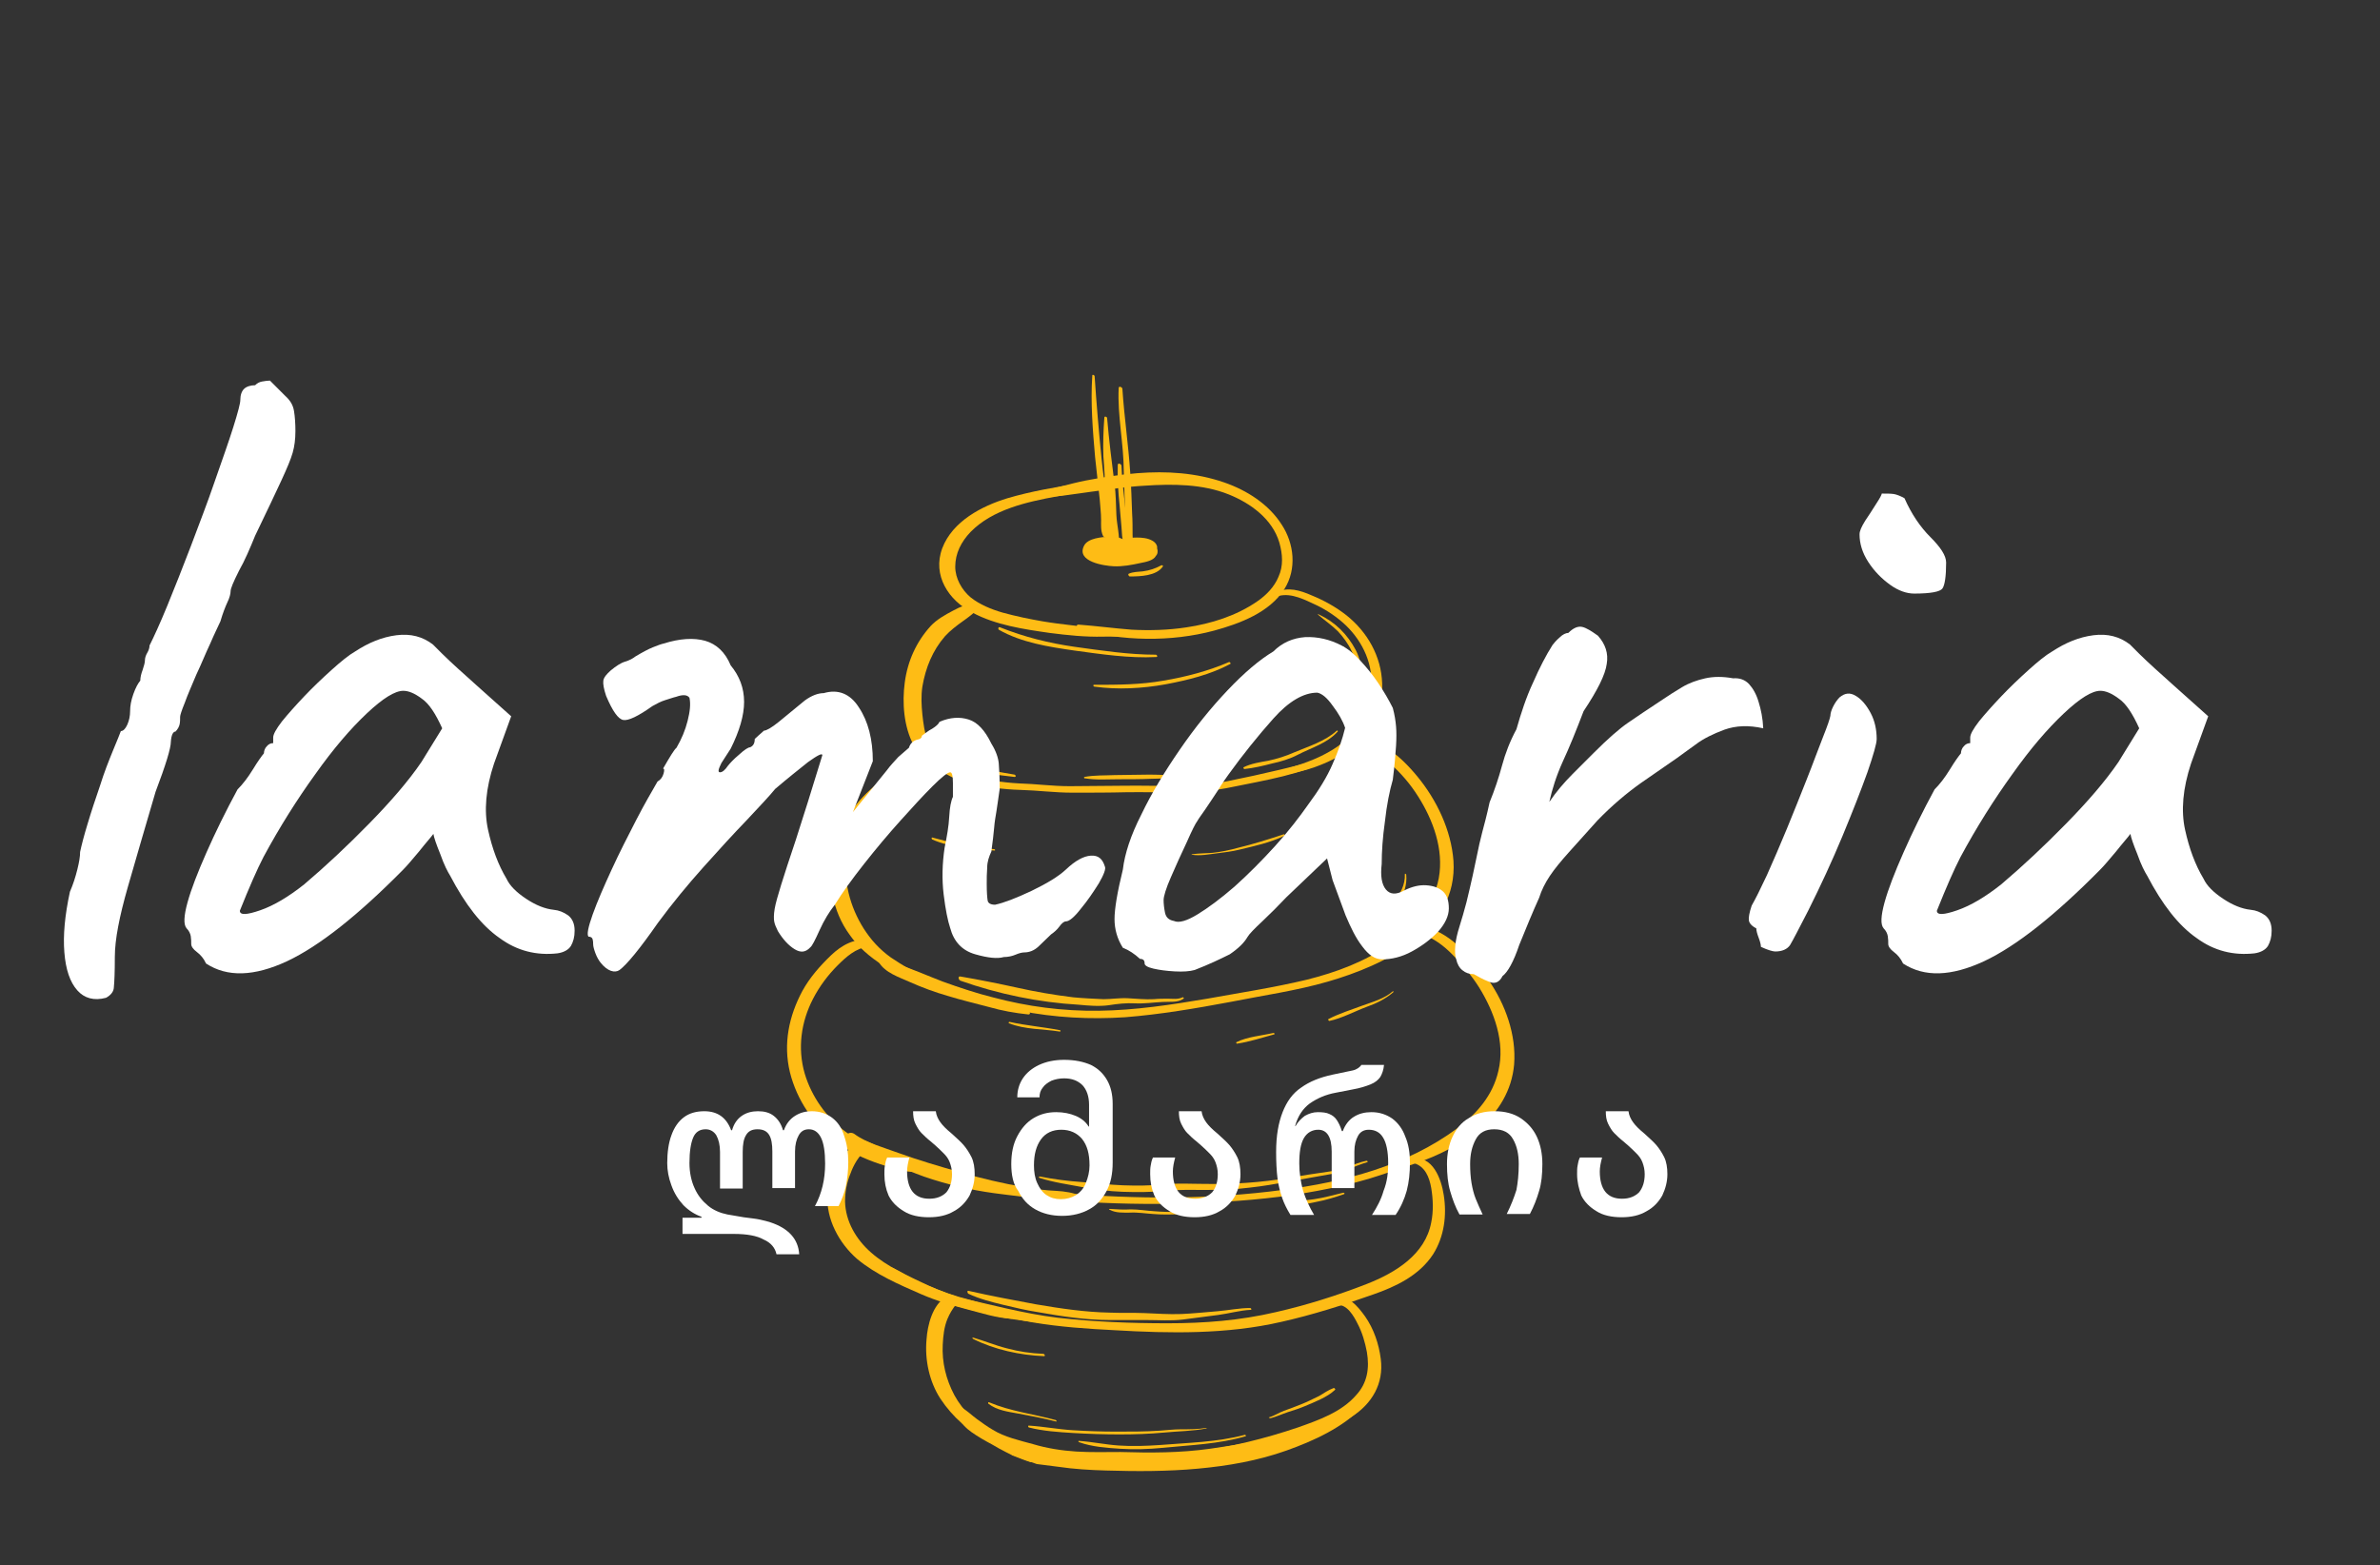 <?xml version="1.0" encoding="UTF-8"?> <svg xmlns="http://www.w3.org/2000/svg" width="514" height="338" viewBox="0 0 514 338" fill="none"><rect x="0" y="0" width="514" height="338" fill="#333333" stroke="none"/> <g clip-path="url(#clip0_443_354)"> <path d="M195.4 147.4C196 142.8 197.9 138.6 201 135.2C202.3 133.8 204.1 132.8 205.8 131.9C207.4 131 208.9 130.5 210.7 130.3C211.2 130.2 211.8 131 211.4 131.4C210.3 132.4 209.2 133.3 207.9 134.2C206.5 135.2 205.2 136.2 204.1 137.4C201.4 140.5 199.9 144.2 199.2 148.3C198.9 150.3 199 152.3 199.2 154.3C199.4 156.2 199.7 158.3 200.3 160.1C200.8 161.6 202.3 162.7 203.5 163.7C204.2 164.2 204.9 164.8 205.6 165.4C205.9 165.7 206.3 166 206.6 166.3C206.9 166.6 207 167 207.2 167.3C207.6 167.8 207.2 168.6 206.6 168.2C206.2 168 205.9 168 205.5 167.8C205 167.5 204.5 167.3 204 167C203.1 166.5 202.3 165.9 201.5 165.3C199.8 164.1 198.4 162.7 197.3 160.9C195.2 157 194.8 151.8 195.4 147.4Z" fill="#FEBC15"></path> <path d="M179.9 184.2C181 178.7 184.4 173.5 188.7 169.9C190.7 168.2 193.1 166.9 195.6 166.1C198.1 165.3 201.1 164.8 203.7 165.3C203.9 165.3 204.2 165.4 204.4 165.4C204.9 165.5 205.2 166.3 204.6 166.3C202.1 166.5 199.6 166.6 197.2 167.4C194.8 168.1 192.6 169.3 190.6 170.9C186.4 174.2 183.7 179.5 182.9 184.7C182 190.1 183.6 195.9 186.5 200.5C188.1 203 189.9 205 192.4 206.8C194.9 208.5 197.5 209.9 200.1 211.6C201 212.2 200.5 213.3 199.5 212.9C193.6 210.5 187.2 207.2 183.5 201.9C179.7 196.7 178.7 190.2 179.9 184.2Z" fill="#FEBC15"></path> <path d="M173.3 214C174.9 211.1 177.1 208.6 179.5 206.3C181.7 204.2 184.7 202.4 187.9 203.2C188.2 203.3 188.7 203.6 188.7 204C188.7 204.1 188.7 204.2 188.7 204.2C188.6 204.7 188.2 204.8 187.8 204.6C187.7 204.6 187.6 204.5 187.5 204.5C184.9 204.7 182.7 206.7 180.9 208.5C178.8 210.6 177 213 175.6 215.7C173 220.7 172.2 226.4 173.8 231.9C175.3 236.9 178.5 241.4 182.7 244.5C185.2 246.4 188.1 247.5 190.9 248.5C193.9 249.6 197.1 250.2 199.8 251.8C200.2 252 200.5 252.9 199.8 253C196.6 253.6 193 252.4 190 251.4C186.7 250.3 183.4 248.8 180.6 246.6C175.7 242.9 172.1 237.6 170.6 231.6C169.1 225.4 170.4 219.4 173.3 214Z" fill="#FEBC15"></path> <path d="M178.7 258.1C178.8 255.7 179.5 253.4 180.7 251.3C181.9 249 183.7 247.7 186.2 247.1C186.8 247 187.9 247.9 187.1 248.4C185.5 249.5 184.3 251.7 183.7 253.4C182.9 255.3 182.5 257.4 182.5 259.5C182.6 263.8 184.9 267.7 188.1 270.5C191.6 273.6 196.2 275.6 200.4 277.6C203.3 278.9 206.3 280 209.3 280.9C212.3 281.8 215.7 282.4 218.5 284C218.8 284.2 219.1 284.8 218.5 284.8C215.3 284.7 212 283.6 208.9 282.8C205.5 281.9 202.1 280.9 198.9 279.5C194.1 277.4 189.2 275.3 185.1 271.9C181.2 268.5 178.4 263.3 178.7 258.1Z" fill="#FEBC15"></path> <path d="M200.1 289.3C200.3 286.2 201.4 281.8 204.3 280.1L204.4 280.2C204.5 280.3 204.6 280.3 204.7 280.4C204.8 280.5 204.8 280.6 204.9 280.7C205.3 281.1 205.9 281.5 206.5 281.7C205.7 282.7 205.1 283.7 204.6 284.9C203.9 286.6 203.7 288.5 203.6 290.4C203.4 294.2 204.3 297.9 206.1 301.3C208 304.8 211 307.6 214.5 309.5C219.2 312.2 224.6 313.1 229.7 314.8C229.9 314.9 230.1 315.4 229.7 315.3C227 315.2 224.3 314.5 221.7 313.8C219 313.1 216.2 312.4 213.6 311.2C209.3 309.3 205.7 306 203.1 302.1C200.7 298.4 199.7 293.7 200.1 289.3Z" fill="#FEBC15"></path> <path d="M235.9 81.1C235.9 80.8 236.3 81 236.4 81.2C236.8 87.2 237.3 93.1 237.9 99.1C238.2 102 238.6 104.9 239 107.8C239.2 109.3 239.3 110.8 239.4 112.3C239.5 113.5 239.7 115 239 115.9C238.8 116.2 238.3 116 238.2 115.7C237.7 114.6 237.8 113.5 237.8 112.3C237.8 110.8 237.6 109.3 237.5 107.8C237.2 104.8 236.8 101.7 236.5 98.7C236 92.9 235.5 87 235.9 81.1Z" fill="#FEBC15"></path> <path d="M238.5 90.2C238.5 89.8 239.1 90 239.1 90.3C239.5 95 240.1 99.8 240.7 104.5C241 106.7 241 109 241.1 111.2C241.2 113.5 241.9 115.7 241.6 118.1C241.6 118.4 241.2 118.7 241 118.7C238.5 119.1 238.8 115.5 238.7 113.9C238.5 111.4 238.5 108.9 238.6 106.4C238.7 103.8 238.5 101.2 238.3 98.6C238.2 95.7 238.3 92.9 238.5 90.2Z" fill="#FEBC15"></path> <path d="M241.6 83.8C241.6 83.3 242.4 83.6 242.4 84C242.8 90.1 243.7 96.1 244.1 102.2C244.3 105.1 244.4 108 244.5 110.9C244.6 112.4 244.6 114 244.6 115.5C244.6 116.9 244.8 118.5 244.5 119.9C244.4 120.5 243.4 120.1 243.3 119.6C243 118.3 243.1 117 243.1 115.7C243.1 114.2 243 112.6 243 111.1C242.9 108.1 242.8 105 242.7 102C242.7 95.8 241.3 89.8 241.6 83.8Z" fill="#FEBC15"></path> <path d="M241.4 100.4C241.4 99.9 242.2 100.2 242.2 100.6C242.3 103.6 242.7 106.6 243 109.5C243.1 110.9 243.3 112.3 243.4 113.6C243.5 114.9 243.7 116.5 243.3 117.7C243.2 118 242.8 117.8 242.7 117.6C242.3 116.4 242.3 115 242.2 113.8C242.1 112.3 241.9 110.7 241.8 109.2C241.5 106.3 241.3 103.4 241.4 100.4Z" fill="#FEBC15"></path> <path d="M234.1 117.9C234.9 116.2 238 116 239.6 115.9C240.6 115.8 241.5 116 242.4 116.4C243.5 116.9 243.1 117.8 242.1 117.9C240.5 118.1 237.5 117.7 236.4 119.1H236.5C236.9 119.1 237.3 119.1 237.7 119C239.9 118.7 242.6 118.5 244.6 118.2C245.4 118.1 246.1 117.9 246.9 117.7C247.9 117.5 250.1 117.6 250 119.1C250 119.5 249.9 119.8 249.6 120.1C249.1 121.1 247.3 121.4 246.3 121.6C244.5 122 242.4 122.4 240.5 122.3C238.4 122.2 232.4 121.3 234.1 117.9Z" fill="#FEBC15"></path> <path d="M237.1 117.7C238.4 117.1 239.7 116.8 241.1 116.7C241.6 116.7 242.1 116.6 242.7 116.7C243 116.6 243.3 116.5 243.5 116.3C244.1 116.1 244.9 116.1 245.5 116.1C246.6 116.1 247.9 116.2 248.9 116.8C249.7 117.2 250.5 118.5 249.3 119C245.9 120.3 242.1 120.1 238.5 120.2C237.6 120.2 235.6 118.4 237.1 117.7Z" fill="#FEBC15"></path> <path d="M236 117.4C236.4 117.4 236.8 117.4 237.1 117.5C237.6 117.4 238.2 117.3 238.6 117.3C239.3 117.3 239.9 117.7 240.3 118.3C240.6 118.7 240.6 119.5 240.1 119.8C239.5 120.1 238.9 120.2 238.2 120.1C237.7 120 237.2 119.9 236.8 119.8C236.1 119.7 235.4 119.3 235.2 118.6C234.9 118 235.3 117.4 236 117.4Z" fill="#FEBC15"></path> <path d="M203.5 118.4C205.7 112.6 212 109.3 217.6 107.6C222.7 106.1 228 105.2 233.2 104.4C239.3 103.5 245.3 102.8 251.4 102.7C251.9 102.7 252.3 103.4 251.6 103.5C243.8 104.6 236 105.7 228.3 107.2C221.8 108.4 214.4 110 209.6 114.9C207.6 117 206.3 119.5 206.3 122.4C206.3 124.9 207.7 127.4 209.6 129C211.6 130.6 214.1 131.6 216.5 132.3C219.4 133.1 222.3 133.7 225.2 134.2C229.3 134.9 233.4 135.2 237.5 135.8C241.6 136.4 245.8 136.5 249.9 137.1C250.1 137.1 250.3 137.5 250 137.5C246.1 137.7 242.2 137.4 238.3 137.5C234.4 137.6 230.6 137.2 226.7 136.7C221.1 135.9 215 135 210 132.3C204.9 129.7 201.3 124.3 203.5 118.4Z" fill="#FEBC15"></path> <path d="M223.9 106.4C227.4 105.6 230.9 104.5 234.4 103.8C238.1 103.1 241.8 102.5 245.6 102.2C252 101.7 258.3 102.1 264.4 104.2C269.3 105.9 274 108.9 276.8 113.3C279.5 117.4 280.1 122.9 277.4 127.2C274.2 132.3 267.7 134.7 262.2 136.2C252.9 138.7 242.3 138.5 233.1 135.9C232.7 135.8 232.2 134.9 232.9 134.9C236.8 135.2 240.6 135.7 244.4 136C248.3 136.2 252.3 136.1 256.2 135.5C261.6 134.7 267 133 271.5 129.9C273.4 128.6 275.2 126.8 276.1 124.6C277.2 122.2 277 119.7 276.3 117.2C274.8 112.1 270.1 108.7 265.4 106.8C259.7 104.5 253.2 104.5 247.2 104.9C243.4 105.1 239.5 105.7 235.7 106.2C231.8 106.7 227.9 107.5 224 107.3C223.9 107.3 223.3 106.6 223.9 106.4Z" fill="#FEBC15"></path> <path d="M201.3 162.3C203.8 164.3 206 166.2 209.1 167.4C210.8 168.1 212.7 168.3 214.5 168.6C216.4 168.9 218.2 169.1 220.1 169.2C223.7 169.3 227.3 169.8 231 169.8C235 169.8 238.9 169.7 242.9 169.7C250.3 169.6 257.9 170.2 265.2 168.7C272.7 167.2 280.1 165.4 287.4 163.5C287.6 163.5 287.9 163.7 287.7 163.8C281.1 167.3 273.3 168.5 266 170C258.6 171.6 250.9 171 243.4 171.1C239.5 171.2 235.5 171.2 231.6 171.2C227.8 171.2 224.1 170.7 220.3 170.6C216.7 170.5 213 170 209.5 169.1C206.4 168.3 203.5 166.8 201.5 164.3C201.1 163.9 200.8 163.4 200.5 162.9C199.7 162.3 200.8 161.8 201.3 162.3Z" fill="#FEBC15"></path> <path d="M272.9 167.6C274.1 167 275.5 166.7 276.8 166.4C278.4 165.9 279.9 165.4 281.4 164.9C284 164 286.6 162.8 288.9 161.2C292.7 158.4 295.6 153.6 296.1 148.9C296.7 143.7 294.4 138.7 290.7 135.1C288.8 133.3 286.6 131.8 284.3 130.7C281.9 129.6 279 128 276.2 128.7C275.8 128.8 275.2 128.2 275.6 127.9C278.2 126.7 280.8 127.5 283.3 128.6C286 129.7 288.5 131.1 290.8 132.9C295.3 136.5 298.3 141.7 298.5 147.6C298.7 153.1 295.9 158.3 291.7 161.6C289.4 163.4 286.7 164.7 283.9 165.7C282.2 166.3 280.5 166.7 278.7 167.1C276.9 167.5 275.1 168.1 273.2 168.2C273 168.2 272.6 167.8 272.9 167.6Z" fill="#FEBC15"></path> <path d="M193.4 208.1C196.9 209.2 200.2 210.7 203.6 212C207.2 213.3 210.8 214.5 214.4 215.4C221.9 217.4 229.5 218.4 237.3 218.3C245.2 218.2 253 217 260.7 215.7C267.9 214.4 275.1 213.3 282.2 211.6C288.6 210 294.8 207.7 300.2 203.9C305.4 200.3 310.2 195 310.9 188.5C311.6 182.3 309 176 305.6 171C303.9 168.5 301.8 166.2 299.4 164.2C296.9 162.1 294.3 161.2 291.1 161.3C290.4 161.3 289.5 160.1 290.5 159.8C296.7 158 302.4 163.2 306.1 167.7C310.3 172.8 313.4 179.3 313.9 185.9C314.9 201 298.9 208.5 286.8 212C279.9 214 272.7 215 265.7 216.4C258.2 217.8 250.6 219.1 243 219.7C235.4 220.2 227.8 219.8 220.2 218.3C213 216.9 205.9 214.5 199.1 211.8C197.2 211 195.2 210.2 193.4 209.3C192.7 208.9 192.6 207.8 193.4 208.1Z" fill="#FEBC15"></path> <path d="M190.6 206.7C191.8 206.9 192.7 207.5 193.8 208C194.9 208.6 196.1 209.1 197.2 209.6C199.8 210.7 202.4 211.8 205.1 212.7C207.9 213.6 210.7 214.5 213.4 215.4C216.3 216.3 219.1 217.6 222 218.3C222.4 218.4 222.7 219.1 222.1 219.1C219.2 218.8 216.4 218.3 213.6 217.5C210.6 216.7 207.6 216 204.7 215.1C201.9 214.3 199.2 213.3 196.5 212.1C194.3 211.1 191.1 210.1 189.8 207.8C189.6 207.1 190 206.6 190.6 206.7Z" fill="#FEBC15"></path> <path d="M186.1 246.1C189.5 247.3 192.6 249.3 195.9 250.8C199.3 252.4 202.9 253.6 206.5 254.5C214 256.3 221.8 257.1 229.6 257.7C245.4 259 261.3 259.1 277 257C290.2 255.3 303.8 251.8 314.7 243.7C318.9 240.6 322.4 236.6 323.6 231.3C325.1 225.1 322.7 218.5 319.4 213.2C317.8 210.7 316 208.5 313.9 206.4C311.9 204.3 309.5 202.5 306.7 201.6C305.8 201.3 305.4 200 306.7 200.1C309.9 200.4 312.6 202.2 315 204.3C317.5 206.5 319.6 209 321.5 211.7C325.1 216.9 327.5 223.5 327 229.9C326 241.2 315.5 248 305.6 251.3C302.2 252.4 298.9 253.6 295.6 254.6C291.9 255.7 288.2 256.5 284.5 257.2C277.1 258.6 269.5 259.3 261.9 259.7C246.2 260.5 230.3 259.8 214.7 257.7C209.6 257 204.4 255.8 199.5 254.1C194.7 252.4 190.1 250 185.7 247.5C184.7 247 184.9 245.6 186.1 246.1Z" fill="#FEBC15"></path> <path d="M184.5 244.9C187.2 246.9 190.8 247.8 194 249C198.4 250.6 202.9 251.9 207.4 253.2C211.9 254.5 216.6 255.6 221.2 256.4C223.5 256.8 225.8 257.1 228.1 257.2C230 257.3 231.8 257.6 233.5 258.3C233.9 258.5 234 259.2 233.4 259.1C231.5 258.8 229.4 259.1 227.5 259C225.1 259 222.7 258.6 220.3 258.3C215.5 257.6 210.8 256.6 206.1 255.3C201.5 254 196.9 252.7 192.4 251.1C190.5 250.4 188.6 249.7 186.8 249C185.3 248.4 183.5 247.3 183 245.7C182.6 244.7 183.8 244.4 184.5 244.9Z" fill="#FEBC15"></path> <path d="M206.5 280.1C213.8 281.7 221 283.7 228.4 284.6C236.3 285.5 244.3 285.8 252.2 285.8C260.1 285.8 267.8 285.2 275.5 283.4C282.1 281.9 288.8 279.8 295.2 277.3C301.3 274.9 307.8 271 309.1 264C309.6 261.6 309.5 259 309.1 256.6C308.7 254.3 307.8 251.9 305.3 251.2C305 251.1 304.5 250.4 305 250.3C309.4 249.4 311.3 254.7 311.8 258.1C312.5 262.5 311.9 267.1 309.5 270.9C306.5 275.5 301.4 277.9 296.5 279.6C290 281.9 283.4 284 276.7 285.5C265 288.2 252.7 288 240.8 287.3C234.9 287 228.9 286.6 223 285.6C220.2 285.1 217.4 284.5 214.7 283.8C213.3 283.4 211.9 283 210.5 282.5C209.1 282 207.7 281.3 206.4 280.7C206.1 280.6 206 280 206.5 280.1Z" fill="#FEBC15"></path> <path d="M215.7 310.8C222.1 313.7 228.8 314.5 235.7 314.7C243.3 314.9 250.9 314.6 258.5 313.5C265.9 312.5 273.2 310.7 280.3 308.3C284.8 306.7 289.7 305 292.9 301.3C295.3 298.7 295.8 295.5 295.2 292C294.8 289.9 294.2 287.8 293.2 285.9C292.4 284.3 290.9 281.6 288.8 281.9C288 282 287 280.9 288 280.5C291 279.3 293.2 282.1 294.8 284.3C296.7 287 297.8 290.3 298.2 293.5C298.9 298.8 296.3 303.2 291.9 306C287.4 308.8 281.9 310.2 276.8 311.7C269.5 313.9 262 315.2 254.4 316C247.4 316.7 240.3 316.8 233.2 316.5C226.8 316.2 220.4 315.2 215.2 311.4C215.1 311.1 215.2 310.6 215.7 310.8Z" fill="#FEBC15"></path> <path d="M207.7 304C208.9 304.7 209.9 305.7 211 306.5C212.1 307.3 213.2 308.1 214.4 308.8C217 310.4 220.2 311.1 223.1 311.9C226.1 312.8 229.3 313.3 232.4 313.5C235.6 313.7 238.8 313.6 242 313.6C248.5 313.8 254.9 313.8 261.3 312.9C267.7 312 274.1 310.9 280.4 309.5C280.7 309.4 281.4 310 280.9 310.2C279.5 310.9 278.3 311.6 276.8 312.1C275.3 312.6 273.7 313 272.2 313.4C268.9 314.1 265.6 314.7 262.4 315.3C255.6 316.5 248.8 316.4 241.9 316.3C238.6 316.3 235.2 316.4 231.9 316.1C228.6 315.8 225.4 315.2 222.3 314.3C219.2 313.4 216.1 312.6 213.4 311C210.9 309.5 208 307.3 206.7 304.7C206.1 303.9 207 303.6 207.7 304Z" fill="#FEBC15"></path> <path d="M192.1 273.6C193.4 274 194.6 274.8 195.7 275.4C197.1 276.2 198.5 276.9 200 277.5C203 278.8 206.1 279.9 209.3 280.7C212.5 281.6 215.6 282.6 218.8 283.2C220.4 283.5 221.9 283.7 223.5 284.1C225.1 284.5 226.6 285.1 228.3 285.3C228.5 285.3 228.6 285.7 228.4 285.7C225.4 286 222.3 285.4 219.3 285C215.9 284.6 212.6 283.6 209.3 282.8C206 282 202.9 281 199.8 279.6C198.3 279 196.9 278.3 195.5 277.5C194.1 276.7 192.5 275.9 191.5 274.6C191.2 274.3 191.3 273.4 192.1 273.6Z" fill="#FEBC15"></path> <path d="M284.8 132.7C288.3 134.3 291 137 292.8 140.4C294.6 143.9 294.6 148.6 292.7 152.1C292.5 152.4 292.1 152.1 292.1 151.8C292.2 149.9 293 148.1 293.1 146.1C293.2 144.2 292.8 142.3 291.9 140.6C291.2 139.1 290.1 137.6 289 136.4C287.7 135.1 286.1 134 284.7 132.8C284.5 132.8 284.6 132.6 284.8 132.7Z" fill="#FEBC15"></path> <path d="M290.3 139.8C291.3 141.2 292 143.2 291.8 145C291.8 145.3 291.4 145.2 291.3 145C290.9 143.3 290.8 141.6 289.9 140C289.9 139.6 290.2 139.6 290.3 139.8Z" fill="#FEBC15"></path> <path d="M268.6 165.7C270.2 164.9 272.2 164.6 273.9 164.3C275.8 163.9 277.7 163.3 279.5 162.5C282.6 161.2 286.2 160.1 288.7 157.8C288.8 157.7 289 157.9 288.9 158C286.7 160.5 283.2 161.5 280.3 163C278.6 163.9 276.6 164.5 274.7 164.9C272.8 165.4 270.7 165.9 268.7 166.1C268.7 166.1 268.4 165.8 268.6 165.7Z" fill="#FEBC15"></path> <path d="M234.2 167.8C236.4 167.4 238.6 167.5 240.8 167.4C243.3 167.4 245.8 167.3 248.3 167.3C250.8 167.3 253.2 167.5 255.6 167.5C257.6 167.5 259.5 166.9 261.5 167.1C261.7 167.1 261.8 167.4 261.6 167.4C259.7 167.3 257.8 168.1 255.9 168.1C253.5 168.2 251.1 168.1 248.6 168.2C246.3 168.3 243.9 168.3 241.6 168.3C239.2 168.3 236.7 168.5 234.3 168.1C234.2 168.2 234 167.9 234.2 167.8Z" fill="#FEBC15"></path> <path d="M209.6 165.2C211.2 165.5 212.7 166.1 214.3 166.4C215.9 166.8 217.5 167 219.1 167.3C219.4 167.4 219.5 167.8 219.1 167.8C216 167.4 212.4 167.2 209.6 165.7C209.2 165.5 209.2 165.1 209.6 165.2Z" fill="#FEBC15"></path> <path d="M216 135.5C221.3 137.6 226.5 138.9 232.1 139.7C237.9 140.5 243.8 141.4 249.6 141.4C249.9 141.4 250.1 141.9 249.7 141.9C243.8 142.2 237.9 141.3 232 140.5C226.5 139.7 220.6 138.8 215.7 136C215.5 135.8 215.6 135.3 216 135.5Z" fill="#FEBC15"></path> <path d="M236.3 147.9C241.3 147.9 246.3 147.9 251.3 147C256.1 146.2 261 144.9 265.4 143C265.6 142.9 265.9 143.3 265.7 143.4C261.4 145.7 256.5 146.9 251.7 147.8C246.7 148.7 241.4 149 236.4 148.3C236.1 148.3 236 147.9 236.3 147.9Z" fill="#FEBC15"></path> <path d="M243.8 123.9C244.7 123.5 245.8 123.5 246.8 123.4C248.3 123.2 249.5 122.8 250.8 122.1C251 122 251.3 122.2 251.1 122.4C249.7 124.4 246.2 124.5 244 124.5C243.8 124.5 243.5 124 243.8 123.9Z" fill="#FEBC15"></path> <path d="M257.4 184.5C258.9 184.3 260.4 184.3 261.8 184.2C263.7 184 265.6 183.6 267.4 183.1C270.7 182.3 273.9 181.3 277.2 180.2C277.4 180.1 277.6 180.4 277.4 180.5C274.3 182 271 182.7 267.7 183.5C266.1 183.9 264.4 184.1 262.8 184.3C261.1 184.5 259.2 184.9 257.4 184.6C257.4 184.8 257.3 184.6 257.4 184.5Z" fill="#FEBC15"></path> <path d="M201.4 180.9C203.4 181.4 205.4 182 207.5 182.4C209.9 182.9 212.3 183.2 214.7 183.4C214.9 183.4 215 183.7 214.8 183.7C210.4 183.4 205.4 183.1 201.3 181.3C201.2 181.2 201.1 180.8 201.4 180.9Z" fill="#FEBC15"></path> <path d="M296.3 198.9C297 198.3 297.9 197.8 298.6 197.2C299.5 196.5 300.3 195.7 301 194.8C302.4 193.1 303.5 191.1 303.4 188.8C303.4 188.6 303.6 188.7 303.7 188.9C303.9 191.1 303.2 193.2 302 195C300.9 196.8 298.8 198.8 296.7 199.4C296.4 199.5 296 199.2 296.3 198.9Z" fill="#FEBC15"></path> <path d="M207.4 210.9C211.5 211.6 215.5 212.4 219.6 213.3C223.6 214.2 227.7 214.9 231.8 215.4C233.9 215.6 236.1 215.7 238.3 215.8C240.1 215.8 241.8 215.5 243.6 215.6C245.5 215.7 247.3 215.9 249.2 215.8C250.2 215.7 251.3 215.7 252.3 215.7C253.4 215.7 254.3 215.9 255.4 215.4C255.5 215.3 255.8 215.6 255.6 215.7C254.3 216.6 252.7 216.3 251.1 216.4C249.1 216.5 247.1 216.8 245.1 216.7C243.2 216.6 241.4 216.8 239.5 217.1C237.4 217.4 235.1 217.2 233 217C224.3 216.5 215.6 214.7 207.4 211.8C206.9 211.5 206.9 210.8 207.4 210.9Z" fill="#FEBC15"></path> <path d="M224.6 254.1C227.6 254.7 230.7 255.1 233.7 255.3C236.6 255.5 239.6 255.9 242.5 256C245.4 256.1 248.4 256.1 251.3 255.8C254.2 255.5 257.2 255.7 260.2 255.7C266.3 255.8 272.3 255.4 278.3 254.4C281.1 253.9 283.8 253.5 286.6 253.1C288.1 252.9 289.5 252.6 290.9 252.1C292.3 251.6 293.6 251 295.1 250.7C295.3 250.7 295.5 250.9 295.3 251C292.6 251.8 290.2 253.1 287.3 253.6C284.3 254.1 281.3 254.7 278.3 255.2C275.5 255.7 272.7 256.2 269.9 256.5C266.8 256.9 263.7 257 260.5 257C257.6 257 254.6 256.9 251.7 257.2C248.6 257.5 245.5 257.5 242.4 257.4C239.5 257.3 236.7 256.9 233.8 256.4C230.7 255.8 227.6 255.4 224.5 254.4C224.4 254.4 224.2 254.1 224.6 254.1Z" fill="#FEBC15"></path> <path d="M218 220.7C221.6 221.5 225.3 221.8 228.9 222.5C229.1 222.5 229.1 222.8 228.9 222.8C225.2 222.2 221.4 222.4 217.9 221C217.8 221 217.8 220.7 218 220.7Z" fill="#FEBC15"></path> <path d="M286.9 220.1C289.2 218.9 291.8 218.1 294.2 217.2C296.4 216.4 299 215.7 300.8 214.1C300.9 214 301 214.2 300.9 214.3C299.3 215.7 297.3 216.7 295.3 217.4C292.6 218.4 289.9 219.9 287.1 220.5C287 220.5 286.7 220.2 286.9 220.1Z" fill="#FEBC15"></path> <path d="M267 225.1C269.4 223.9 272.4 223.7 275 223.1C275.2 223.1 275.4 223.3 275.2 223.4C272.6 224.1 269.9 225 267.2 225.4C267.1 225.5 266.9 225.2 267 225.1Z" fill="#FEBC15"></path> <path d="M278.1 260.2C279.8 259.3 281.9 259.3 283.8 259C285.9 258.7 288 258.1 290.1 257.6C290.3 257.6 290.5 257.8 290.3 257.9C288.3 258.6 286.3 259.2 284.2 259.6C282.3 260 280.3 260.4 278.4 260.5C278.2 260.5 277.9 260.3 278.1 260.2Z" fill="#FEBC15"></path> <path d="M239.7 261.1C241.2 261.2 242.7 261.3 244.2 261.2C245.9 261.2 247.6 261.5 249.3 261.6C252.8 261.9 256.3 261.7 259.8 261.7C260 261.7 260.1 262 259.9 262C256.3 262.1 252.7 262.5 249.1 262.2C247.4 262.1 245.7 261.8 244 261.9C242.6 261.9 241 262 239.7 261.3C239.6 261.4 239.4 261.1 239.7 261.1Z" fill="#FEBC15"></path> <path d="M209.2 278.8C214 279.9 218.9 280.8 223.7 281.7C229 282.6 234.3 283.4 239.7 283.5C242.2 283.6 244.7 283.5 247.2 283.6C249.8 283.7 252.4 283.9 255.1 283.8C257.7 283.7 260.3 283.4 262.9 283.2C265.3 283 267.7 282.5 270 282.5C270.2 282.5 270.4 282.9 270.1 282.9C267.8 283 265.4 283.7 263.1 284C260.5 284.3 258 284.7 255.4 285C252.8 285.3 250.2 285.1 247.6 285.1C245 285.1 242.3 285.1 239.7 285.1C234.5 285.1 229.3 284.3 224.2 283.4C221.6 283 219.1 282.4 216.6 281.8C214.1 281.2 211.4 280.5 209.1 279.4C208.9 279.2 208.8 278.7 209.2 278.8Z" fill="#FEBC15"></path> <path d="M210.2 288.9C212.6 289.6 215 290.6 217.4 291.2C220 291.9 222.6 292.3 225.3 292.4C225.6 292.4 225.8 292.9 225.5 292.9C220.3 292.7 214.8 291.5 210.2 289.2C210 289.1 209.9 288.8 210.2 288.9Z" fill="#FEBC15"></path> <path d="M233 311.2C235.9 311.4 238.7 312 241.6 312.2C244.5 312.4 247.4 312.3 250.4 312.1C256.5 311.6 262.8 311.5 268.8 309.9C269 309.8 269.2 310.2 269 310.2C263.2 311.9 257.1 312.1 251.1 312.7C248 313 245 313.1 241.9 312.9C239 312.7 235.9 312.5 233.1 311.5C232.9 311.5 232.8 311.2 233 311.2Z" fill="#FEBC15"></path> <path d="M222.2 307.9C225.4 308.1 228.5 308.7 231.7 308.9C234.9 309.1 238 309.2 241.2 309.2C244.3 309.2 247.4 309.2 250.4 309C251.9 308.9 253.5 308.7 255 308.7C256.9 308.7 258.7 308.7 260.5 308.4C260.6 308.4 260.6 308.5 260.6 308.5C257.6 309.1 254.5 309.1 251.4 309.4C248.2 309.7 245 309.8 241.8 309.8C238.5 309.8 235.2 309.7 231.8 309.5C228.6 309.3 225.3 309.1 222.2 308.3C222.1 308.3 221.9 307.9 222.2 307.9Z" fill="#FEBC15"></path> <path d="M213.7 302.9C218.2 304.8 223.2 305.4 228 306.7C228.2 306.8 228.3 307.1 228 307C225.3 306.3 222.6 305.8 219.9 305.3C217.7 304.9 215.3 304.6 213.5 303.2C213.3 303.1 213.4 302.7 213.7 302.9Z" fill="#FEBC15"></path> <path d="M274.1 306.1C275.2 305.8 276.2 305.1 277.3 304.7C278.5 304.3 279.7 303.8 281 303.3C282.3 302.8 283.6 302.1 284.9 301.5C285.9 300.9 286.9 300.2 288 299.8C288.2 299.7 288.5 300.1 288.3 300.2C286.6 301.8 283.9 302.8 281.8 303.7C280.6 304.2 279.4 304.6 278.1 305C276.9 305.4 275.6 306 274.4 306.3C274.1 306.3 273.9 306.1 274.1 306.1Z" fill="#FEBC15"></path> <path d="M238.9 317.6C235.4 317.5 232 317.3 228.6 316.8C227 316.6 225.5 316.4 223.9 316.2C222.2 315.6 220.5 315 218.8 314.3C218.8 314.3 218.7 314.3 218.6 314.2C216.8 313.1 215.3 311.6 214 310C213.5 309.4 214.2 308.8 214.8 309.2C217.2 311.1 219.5 312.9 222.5 313.7C224.2 314.2 225.9 314.2 227.6 314.5C229.5 314.7 231.4 315 233.3 315.1C239.9 315.5 246.6 315.6 253.2 315.3C266.6 314.6 279.7 311.5 291.2 304.5C292 304 292.9 303.5 293.8 303.1C294.1 303 294.7 303.3 294.4 303.7C290.1 308.3 283.7 311.2 277.8 313.3C271.6 315.5 265.2 316.6 258.7 317.2C252.2 317.8 245.5 317.8 238.9 317.6Z" fill="#FEBC15"></path> <path d="M224.4 315.5C223.8 315.6 223.2 315.7 222.6 315.8C221.3 315.4 220.1 314.9 218.8 314.4C218.7 314.4 218.5 314.3 218.4 314.2C218.2 314.1 218 314 217.8 313.9C217.6 313.8 217.4 313.7 217.2 313.6C216.2 313.1 215.3 312.6 214.3 312C212.8 311.2 211.2 310.3 209.8 309.3C208.8 308.6 207.2 307.2 207.2 305.9C207.2 305.3 207.9 305.3 208.3 305.6C209.3 306.3 210.2 307.4 211.2 308.1C212.4 309 213.8 309.7 215.2 310.5C216.6 311.3 218.1 312 219.5 312.9C220 313.2 221 314 221.6 314C222.4 314 223.3 314.1 224.1 314.3C224.5 314.3 225.2 315.3 224.4 315.5Z" fill="#FEBC15"></path> <path d="M158.5 266.5H147.4V263H151.5V262.8C150.1 262.3 148.8 261.5 147.6 260.3C146.5 259.1 145.6 257.7 145 256C144.4 254.4 144.1 252.8 144.1 251.2C144.1 248.9 144.4 246.8 145 245.2C145.6 243.5 146.5 242.2 147.7 241.3C148.9 240.4 150.4 240 152.1 240C155 240 156.9 241.4 157.9 244.1H158.1C158.5 242.7 159.2 241.7 160.2 241C161.2 240.3 162.4 240 163.7 240C165.1 240 166.2 240.3 167.1 241C168 241.7 168.7 242.7 169.1 244.1H169.3C169.8 242.7 170.6 241.7 171.7 241C172.8 240.3 174 240 175.3 240C177 240 178.5 240.5 179.7 241.4C180.9 242.3 181.8 243.6 182.3 245.3C182.9 247 183.2 248.9 183.2 251C183.2 252.8 183 254.5 182.7 256.1C182.4 257.6 181.8 259.1 181.1 260.5H176C177.5 257.7 178.2 254.7 178.2 251.3C178.2 248.8 177.9 246.9 177.3 245.7C176.7 244.5 175.8 243.9 174.7 243.9C173.7 243.9 173 244.3 172.5 245.2C172 246.1 171.7 247.2 171.7 248.7V256.6H166.8V248.7C166.8 247.1 166.6 245.9 166.1 245.1C165.6 244.3 164.8 243.9 163.6 243.9C162.4 243.9 161.6 244.3 161.1 245.2C160.6 246 160.4 247.2 160.4 248.8V256.7H155.5V248.8C155.5 247.3 155.2 246.1 154.7 245.2C154.2 244.4 153.4 243.9 152.4 243.9C151.1 243.9 150.2 244.5 149.7 245.7C149.2 246.9 148.9 248.7 148.9 251.2C148.9 253.2 149.3 255.1 150 256.6C150.7 258.2 151.7 259.4 152.9 260.4C154.1 261.4 155.6 262 157.1 262.3C157.6 262.4 158.8 262.6 160.6 262.9C162 263.1 163.2 263.2 164.1 263.4C165 263.6 165.8 263.8 166.4 264C170.3 265.3 172.4 267.6 172.6 270.9H167.7C167.4 269.5 166.5 268.4 164.9 267.7C163.5 266.9 161.3 266.5 158.5 266.5Z" fill="white"></path> <path d="M191 253.6C191 252.9 191 252.3 191.1 251.8C191.2 251.2 191.3 250.6 191.6 250H196.4C196.1 251.1 195.9 252.1 195.9 253C195.9 254.9 196.3 256.4 197.1 257.4C197.9 258.4 199.1 258.9 200.7 258.9C202.3 258.9 203.5 258.4 204.4 257.5C205.2 256.5 205.6 255.2 205.6 253.6C205.6 252.6 205.4 251.8 205.1 251C204.8 250.2 204.3 249.6 203.8 249.1C203.3 248.6 202.6 247.9 201.8 247.2C201.7 247.1 201.4 246.9 201.1 246.6C200.2 245.9 199.5 245.2 199 244.7C198.5 244.2 198.1 243.5 197.7 242.7C197.3 241.9 197.2 241 197.2 240H202.1C202.2 240.9 202.6 241.7 203.1 242.4C203.6 243.1 204.4 243.9 205.5 244.8C206.6 245.8 207.5 246.6 208.1 247.3C208.7 248 209.3 248.9 209.8 249.9C210.3 250.9 210.5 252.2 210.5 253.6C210.5 255.2 210.1 256.7 209.4 258.2C208.6 259.6 207.5 260.8 206 261.6C204.5 262.5 202.7 262.9 200.6 262.9C198.5 262.9 196.6 262.5 195.2 261.6C193.7 260.7 192.6 259.6 191.9 258.2C191.3 256.8 191 255.3 191 253.6Z" fill="white"></path> <path d="M218.4 251.4C218.4 249.1 218.8 247.1 219.7 245.4C220.6 243.7 221.7 242.4 223.2 241.5C224.7 240.6 226.3 240.2 228.1 240.2C229.7 240.2 231.1 240.5 232.3 241C233.5 241.5 234.5 242.3 235.1 243.3H235.2V238.6C235.2 236.8 234.7 235.4 233.8 234.4C232.8 233.4 231.5 232.9 229.8 232.9C228.8 232.9 227.9 233.1 227.1 233.4C226.3 233.8 225.6 234.3 225.2 234.9C224.7 235.5 224.5 236.2 224.5 237H219.7C219.7 235.5 220.1 234.1 220.9 232.9C221.7 231.7 222.9 230.7 224.4 230C225.9 229.3 227.7 228.9 229.8 228.9C232.1 228.9 234 229.3 235.6 230C237.2 230.8 238.3 231.9 239.1 233.3C239.9 234.7 240.3 236.4 240.3 238.4V251.1C240.3 253.5 239.9 255.5 239 257.2C238.1 258.9 236.9 260.3 235.2 261.2C233.6 262.1 231.6 262.6 229.4 262.6C227.1 262.6 225.2 262.1 223.6 261.2C222 260.3 220.8 259 219.9 257.2C218.8 255.8 218.4 253.7 218.4 251.4ZM235.3 251.7C235.3 249.2 234.8 247.4 233.7 246C232.6 244.7 231.1 244 229.2 244C227.3 244 225.8 244.7 224.8 246.1C223.8 247.5 223.3 249.3 223.3 251.7C223.3 253.1 223.5 254.4 224 255.5C224.5 256.6 225.1 257.5 226 258.1C226.9 258.7 227.9 259 229.1 259C230.3 259 231.4 258.7 232.4 258.1C233.3 257.5 234.1 256.6 234.5 255.5C235 254.3 235.3 253 235.3 251.7Z" fill="white"></path> <path d="M248.4 253.6C248.4 252.9 248.4 252.3 248.5 251.8C248.6 251.2 248.7 250.6 249 250H253.8C253.5 251.1 253.3 252.1 253.3 253C253.3 254.9 253.7 256.4 254.5 257.4C255.3 258.4 256.5 258.9 258.1 258.9C259.7 258.9 260.9 258.4 261.8 257.5C262.6 256.5 263 255.2 263 253.6C263 252.6 262.8 251.8 262.5 251C262.2 250.2 261.7 249.6 261.2 249.1C260.7 248.6 260 247.9 259.2 247.2C259.1 247.1 258.8 246.9 258.5 246.6C257.6 245.9 256.9 245.2 256.4 244.7C255.9 244.2 255.5 243.5 255.1 242.7C254.7 241.9 254.6 241 254.6 240H259.5C259.6 240.9 260 241.7 260.5 242.4C261 243.1 261.8 243.9 262.9 244.8C264 245.8 264.9 246.6 265.5 247.3C266.1 248 266.7 248.9 267.2 249.9C267.7 250.9 267.9 252.2 267.9 253.6C267.9 255.2 267.5 256.7 266.8 258.2C266 259.6 264.9 260.8 263.4 261.6C261.9 262.5 260.1 262.9 258 262.9C255.9 262.9 254 262.5 252.6 261.6C251.1 260.7 250 259.6 249.3 258.2C248.7 256.8 248.4 255.3 248.4 253.6Z" fill="white"></path> <path d="M299.8 251.2C299.8 248.7 299.4 246.8 298.7 245.7C298 244.5 296.9 244 295.6 244C294.6 244 293.8 244.4 293.3 245.3C292.8 246.2 292.5 247.3 292.5 248.7V256.6H287.6V248.7C287.6 245.6 286.6 244 284.7 244C283.4 244 282.3 244.6 281.6 245.8C280.9 247 280.6 248.8 280.6 251.3C280.6 253.3 280.9 255.2 281.4 257.1C282 259 282.8 260.7 283.8 262.4H278.7C277.9 261.1 277.3 259.9 276.9 258.7C276.5 257.5 276.1 256.1 275.9 254.5C275.7 252.9 275.6 251 275.6 248.8C275.6 245.3 276.1 242.5 277 240.2C277.9 237.9 279.2 236.1 281 234.9C282.8 233.6 285 232.7 287.8 232.1L292.1 231.2C292.6 231.1 293 230.9 293.3 230.7C293.6 230.5 293.9 230.2 294 230H298.9C298.8 231.1 298.5 231.9 298.1 232.6C297.7 233.2 297 233.8 296 234.2C295 234.6 293.8 235 292.1 235.3L288.5 236C286.3 236.4 284.5 237.2 282.9 238.3C281.4 239.4 280.3 241 279.7 243.2H279.8C280.3 242.3 281 241.6 281.8 241C282.7 240.5 283.6 240.2 284.6 240.2C285.6 240.2 286.5 240.3 287.1 240.6C287.8 240.9 288.3 241.3 288.7 241.9C289.1 242.5 289.5 243.3 289.8 244.3H290C290.5 242.9 291.4 241.8 292.4 241.2C293.5 240.5 294.8 240.2 296.2 240.2C297.9 240.2 299.4 240.7 300.7 241.6C301.9 242.5 302.9 243.8 303.5 245.5C304.2 247.1 304.5 249 304.5 251.1C304.5 253.3 304.3 255.3 303.8 257.2C303.3 259 302.5 260.8 301.4 262.4H296.3C297.4 260.7 298.3 259 298.8 257.2C299.6 255.2 299.8 253.3 299.8 251.2Z" fill="white"></path> <path d="M328 251.4C328 249.3 327.6 247.5 326.8 246.1C326 244.6 324.6 243.9 322.7 243.9C320.8 243.9 319.5 244.6 318.7 246.1C317.9 247.6 317.5 249.3 317.5 251.4C317.5 252.9 317.6 254.3 317.8 255.5C318 256.7 318.3 257.9 318.7 258.9C319.1 259.9 319.6 261 320.2 262.3H315.2C314.3 260.7 313.7 259 313.2 257.3C312.7 255.6 312.5 253.7 312.5 251.4C312.5 249.2 312.9 247.2 313.7 245.5C314.5 243.8 315.6 242.4 317.2 241.5C318.7 240.5 320.6 240 322.8 240C325 240 326.9 240.5 328.4 241.5C329.9 242.5 331.1 243.8 331.9 245.5C332.7 247.2 333.1 249.2 333.1 251.4C333.1 253.6 332.9 255.6 332.4 257.2C331.9 258.9 331.3 260.5 330.4 262.2H325.4C326.3 260.4 327 258.6 327.5 257C327.8 255.4 328 253.6 328 251.4Z" fill="white"></path> <path d="M340.6 253.6C340.6 252.9 340.6 252.3 340.7 251.8C340.8 251.2 340.9 250.6 341.2 250H346C345.7 251.1 345.5 252.1 345.5 253C345.5 254.9 345.9 256.4 346.7 257.4C347.5 258.4 348.7 258.9 350.3 258.9C351.9 258.9 353.1 258.4 354 257.5C354.8 256.5 355.2 255.2 355.2 253.6C355.2 252.6 355 251.8 354.7 251C354.4 250.2 353.9 249.6 353.4 249.1C352.9 248.6 352.2 247.9 351.4 247.2C351.3 247.1 351 246.9 350.7 246.6C349.8 245.9 349.1 245.2 348.6 244.7C348.1 244.2 347.7 243.5 347.3 242.7C346.9 241.9 346.8 241 346.8 240H351.7C351.8 240.9 352.2 241.7 352.7 242.4C353.2 243.1 354 243.9 355.1 244.8C356.2 245.8 357.1 246.6 357.7 247.3C358.3 248 358.9 248.9 359.4 249.9C359.9 250.9 360.1 252.2 360.1 253.6C360.1 255.2 359.7 256.7 359 258.2C358.2 259.6 357.1 260.8 355.6 261.6C354.1 262.5 352.3 262.9 350.2 262.9C348.1 262.9 346.2 262.5 344.8 261.6C343.3 260.7 342.2 259.6 341.5 258.2C341 256.8 340.6 255.3 340.6 253.6Z" fill="white"></path> <path d="M22.9 215.5C20.3 216.2 18.2 215.6 16.7 213.9C15.1 212.1 14.2 209.4 13.9 205.7C13.6 202 14 197.7 15.1 192.6C15.8 191 16.3 189.4 16.7 187.8C17.1 186.2 17.3 185 17.3 184C17.6 182.6 18.1 180.6 18.9 178C19.7 175.3 20.6 172.6 21.6 169.7C22.5 166.8 23.5 164.3 24.4 162.1C25.3 159.9 25.9 158.5 26.1 157.9C26.6 157.9 27.1 157.4 27.5 156.5C27.9 155.6 28.1 154.6 28.1 153.6C28.1 152.5 28.3 151.3 28.8 149.9C29.3 148.5 29.8 147.6 30.3 147C30.3 146.3 30.5 145.5 30.8 144.7C31.1 143.8 31.3 143.1 31.3 142.6C31.3 142.1 31.5 141.5 31.8 141C32.1 140.5 32.3 139.9 32.3 139.4C33.2 137.6 34.5 134.8 36.1 130.9C37.7 127 39.4 122.7 41.2 118C43 113.2 44.8 108.6 46.4 103.9C48 99.3 49.4 95.4 50.4 92.2C51.4 89 51.9 87.1 51.9 86.4C51.9 85.3 52.2 84.5 52.7 84C53.2 83.5 54.1 83.2 55.1 83.2C55.5 82.8 56 82.5 56.6 82.4C57.2 82.3 57.8 82.2 58.3 82.2C59.4 83.3 60.5 84.4 61.6 85.5C62.7 86.5 63.3 87.5 63.5 88.8C63.7 90 63.8 91.5 63.8 93.1C63.8 94.9 63.6 96.4 63.2 97.8C62.8 99.2 62 101.1 60.8 103.7C59.6 106.3 57.7 110.3 55.1 115.7C54 118.4 52.9 121 51.6 123.3C50.4 125.7 49.8 127.1 49.8 127.7C49.8 128.2 49.6 129.1 49.1 130.1C48.6 131.2 48.1 132.5 47.6 134.2C47.1 135.3 46.3 136.9 45.4 139C44.4 141.1 43.5 143.4 42.4 145.7C41.4 148.1 40.5 150.1 39.9 151.8C39.2 153.5 38.9 154.5 38.9 154.8C38.9 155.3 38.9 155.9 38.8 156.4C38.7 156.9 38.4 157.5 37.9 158C37.4 158 37 158.7 36.9 160.2C36.9 161.6 35.8 165.2 33.6 171C31.4 178.5 29.4 185.3 27.6 191.6C25.8 197.9 24.8 202.9 24.8 206.7C24.8 210 24.7 212.1 24.6 213.1C24.6 214.1 24 214.9 22.9 215.5Z" fill="white"></path> <path d="M44.5 208.1C44 207 43.3 206.2 42.5 205.6C41.7 205 41.3 204.4 41.3 203.9C41.3 203.4 41.3 202.8 41.2 202.2C41.1 201.6 40.8 201 40.3 200.5C39.6 199.7 39.7 197.8 40.5 194.9C41.3 192 42.7 188.4 44.6 184.1C46.5 179.8 48.7 175.3 51.3 170.5C52.4 169.4 53.5 168 54.6 166.2C55.7 164.4 56.5 163.3 57 162.7C57 162.2 57.2 161.6 57.6 161.2C58 160.7 58.5 160.5 59 160.5V159.3C59 158.6 59.6 157.5 60.9 155.8C62.2 154.2 63.8 152.4 65.7 150.4C67.6 148.4 69.6 146.5 71.6 144.7C73.6 142.9 75.3 141.5 76.7 140.7C79.6 138.8 82.5 137.6 85.6 137.2C88.7 136.8 91.3 137.5 93.5 139.2C93.9 139.6 94.6 140.3 95.5 141.2C96.5 142.2 97.6 143.2 98.9 144.4C100.2 145.6 101.5 146.7 102.9 148L110.4 154.7L106.7 164.9C104.9 170.3 104.5 175.1 105.4 179.2C106.3 183.3 107.6 186.8 109.4 189.8C110.1 191.3 111.5 192.7 113.6 194.1C115.7 195.5 117.7 196.3 119.6 196.5C120.7 196.6 121.7 197 122.7 197.7C123.6 198.4 124.1 199.5 124.1 201C124.1 202.4 123.8 203.4 123.3 204.3C122.8 205.1 121.8 205.7 120.4 205.9C115.9 206.4 111.7 205.4 107.9 202.6C104 199.9 100.5 195.4 97.2 189.1C96.7 188.3 95.9 186.8 95.1 184.5C94.2 182.3 93.7 180.8 93.6 180.1C93.1 180.8 92 182 90.5 183.9C89 185.7 87.8 187.1 87 187.9C77.3 197.7 69 204.3 62 207.6C54.9 210.9 49.1 211.1 44.5 208.1ZM56.2 196.6C59.1 195.6 62.3 193.7 65.7 191C70.3 187.1 75 182.7 79.7 177.9C84.4 173.1 88.2 168.7 91 164.6L95.5 157.3C94.1 154.2 92.7 152 91.1 150.9C89.5 149.7 88.2 149.2 87.1 149.2C85.3 149.2 82.7 150.8 79.2 154.1C75.7 157.4 72 161.7 68.1 167.2C64.2 172.6 60.4 178.6 56.9 185.1C55.5 187.8 53.8 191.7 51.8 196.7C51.8 197.7 53.3 197.6 56.2 196.6Z" fill="white"></path> <path d="M129.7 207.9C129.3 207.4 128.9 206.7 128.6 205.9C128.3 205.1 128.1 204.4 128.1 203.9C128.1 203.6 128.1 203.3 128 202.9C127.9 202.5 127.6 202.3 127.1 202.3C126.7 201.9 127 200.3 128 197.5C129 194.7 130.4 191.5 132.1 187.8C133.8 184.1 135.6 180.6 137.4 177.1C139.2 173.6 140.8 170.9 142 168.8C142.7 168.4 143.1 167.8 143.3 167.1C143.5 166.4 143.5 166 143.2 166C144.7 163.4 145.6 161.9 146.1 161.5C147.2 159.6 148 157.7 148.5 155.7C149 153.7 149.2 152.1 148.9 150.7C148.4 150 147.4 150 146 150.5C145.5 150.6 144.7 150.9 143.7 151.2C142.7 151.5 141.8 152 140.9 152.5C137.8 154.7 135.7 155.7 134.6 155.5C133.5 155.3 132.3 153.6 130.9 150.3C130.4 148.8 130.2 147.7 130.3 147C130.4 146.3 131 145.6 131.9 144.8C133 143.9 134 143.2 135 142.9C136 142.6 136.7 142.2 137.2 141.8C138.7 140.9 140 140.2 141 139.8C142 139.4 142.8 139.1 143.3 139C146.8 137.9 149.8 137.7 152.3 138.4C154.7 139.1 156.6 140.8 157.8 143.7C159.7 146 160.7 148.6 160.7 151.6C160.7 154.5 159.7 157.9 157.8 161.7L155.8 164.8C155.1 166.2 155 166.8 155.5 166.8C156 166.8 156.6 166.3 157.2 165.4C157.6 164.9 158.4 164 159.6 163C160.8 161.9 161.6 161.4 162 161.4C162.7 161.1 163 160.5 163 159.6C163.4 159.2 164.1 158.6 165 157.8C165.5 157.8 166.6 157.2 168.2 155.9C169.8 154.6 171.6 153.1 173.8 151.3C175.3 150.2 176.7 149.7 177.9 149.7C181 148.8 183.6 149.8 185.5 152.8C187.5 155.8 188.5 159.7 188.5 164.4L184.2 175.4L191.5 166.4C192.3 165.3 193.2 164.4 194 163.5C194.9 162.7 195.7 162 196.3 161.5C196.6 160.5 197.3 159.9 198.3 159.7C198.8 159.6 199.1 159.3 199.1 158.9C199.8 158.4 200.5 157.8 201.3 157.4C202.1 156.9 202.7 156.4 202.9 155.9C205.2 154.9 207.3 154.8 209.2 155.4C211.1 156 212.7 157.7 214.1 160.6C215.1 162.2 215.6 163.7 215.7 164.9C215.8 166.1 215.9 168 215.9 170.4C215.6 172.4 215.4 174 215.2 175.2C215 176.4 214.8 177.5 214.7 178.8C214.6 180 214.4 181.7 214.1 183.9C213.6 185 213.2 186.1 213.2 187.4C213.1 188.6 213.1 189.8 213.1 190.9C213.1 192.7 213.2 193.9 213.3 194.5C213.4 195.1 214 195.4 214.9 195.4C216.8 195 219.4 194 222.8 192.4C226.1 190.8 228.6 189.3 230.2 187.8C232.2 185.9 234 184.9 235.6 184.8C237.2 184.7 238.1 185.5 238.6 187.1C238.9 187.6 238.4 188.9 237.3 190.8C236.1 192.7 234.9 194.5 233.4 196.3C232 198.1 230.9 199 230.2 199C229.8 199 229.3 199.4 228.8 200.1C228.3 200.8 227.6 201.4 227 201.8C226 202.8 225.1 203.6 224.2 204.5C223.3 205.3 222.3 205.7 221.2 205.7C220.7 205.7 220 205.9 219.3 206.2C218.6 206.5 217.7 206.7 216.8 206.7C215.4 207.1 213.4 206.9 210.6 206.1C207.8 205.3 206 203.4 205.2 200.4C204.7 198.9 204.2 196.5 203.8 193.2C203.4 189.9 203.5 186.5 204 183.1C204.5 180.7 204.9 178.4 205 176.4C205.1 174.4 205.4 172.9 205.8 172.1V169.1C205.8 167.5 205.6 166.8 205.2 166.8C204.7 166.8 203.4 167.8 201.4 169.8C199.4 171.8 197.1 174.3 194.5 177.2C191.8 180.2 189.2 183.3 186.6 186.6C184 189.9 181.9 192.8 180.3 195.4C179.1 196.9 178 198.7 177 200.9C176 203.1 175.4 204.3 175 204.6C174 205.7 172.9 205.8 171.6 205C170.3 204.2 169.1 202.9 168 201.1C167.6 200.3 167.3 199.6 167.2 199C167.1 198.4 167.1 197.5 167.3 196.3C167.5 195.1 168 193.4 168.7 191.1C169.4 188.8 170.5 185.5 171.9 181.3C173.4 176.7 175.3 170.6 177.6 163.1C177.6 162.6 176.6 163.1 174.5 164.6C172.5 166.2 170.1 168.1 167.4 170.4C166.2 171.9 164.1 174.1 161.3 177.1C158.4 180.1 155.3 183.5 151.9 187.3C148.5 191.1 145.2 195.1 142.1 199.3C138.2 204.9 135.4 208.3 133.8 209.5C132.8 210.2 131.2 209.8 129.7 207.9Z" fill="white"></path> <path d="M258 209.5C256.9 209.8 255.5 209.9 253.7 209.8C251.9 209.7 250.4 209.5 249.1 209.2C247.8 208.9 247.2 208.5 247.2 208.1C247.2 207.4 246.9 207.1 246.2 207.1C245 206 243.8 205.2 242.5 204.7C241.3 202.8 240.7 200.7 240.7 198.5C240.7 196.3 241.3 192.7 242.5 187.8C242.9 184.4 244.2 180.4 246.5 175.9C248.7 171.3 251.5 166.7 254.8 161.9C258.1 157.1 261.5 152.9 265.1 149.1C268.7 145.3 272 142.5 275 140.7C276.9 138.8 279.2 137.8 281.9 137.6C284.6 137.5 287.2 138.1 289.7 139.4C291.1 140.1 292.4 141.2 293.8 142.7C295.2 144.2 296.5 145.8 297.7 147.6C298.9 149.4 299.9 151.1 300.8 152.9C301.2 154.4 301.4 155.7 301.5 156.9C301.6 158.1 301.6 159.4 301.5 161.1C301.4 162.7 301.2 165.2 300.8 168.4C300.1 170.8 299.5 173.8 299.1 177.4C298.6 180.9 298.4 184 298.4 186.6C298.1 189.2 298.4 191 299.3 192.1C300.2 193.2 301.5 193.3 303.3 192.3C304.9 191.5 306.5 191.1 308 191.2C309.5 191.3 310.7 191.7 311.6 192.5C312.5 193.3 312.9 194.5 312.9 196.2C312.9 197.8 312.1 199.5 310.6 201.2C309 202.9 307.1 204.3 304.9 205.5C302.7 206.7 300.5 207.2 298.5 207.2C297 207.2 295.6 206.3 294.2 204.4C292.8 202.6 291.7 200.3 290.6 197.7C289.6 195 288.7 192.5 287.8 190.1L286.6 185.4L277.8 193.8C276 195.7 274.3 197.4 272.6 199C270.9 200.6 269.8 201.7 269.4 202.4C268.7 203.6 267.5 204.8 265.6 206.1C263.6 207.1 261.1 208.3 258 209.5ZM258.6 197.5C260.9 196.1 263.6 194.1 266.6 191.5C269.6 188.8 272.5 185.9 275.4 182.7C278.3 179.5 280.6 176.5 282.5 173.8C284.8 170.7 286.6 167.8 287.8 165C289 162.3 289.9 159.7 290.5 157.2C290 155.7 289.1 154.1 287.8 152.4C286.6 150.7 285.5 149.8 284.5 149.6C281.5 149.6 278.3 151.5 275 155.2C271.7 158.9 268.4 163 265.3 167.3C264.8 168 264 169.1 263.1 170.6C262.1 172.1 261.2 173.5 260.3 174.8C259.4 176.1 258.8 176.9 258.6 177.3C258.2 177.8 257.4 179.4 256.3 181.9C255.1 184.4 254 186.9 252.9 189.4C251.8 191.9 251.3 193.6 251.3 194.4C251.3 195.2 251.4 196.1 251.6 197.1C251.8 198.1 252.4 198.7 253.5 198.9C254.6 199.4 256.3 198.9 258.6 197.5Z" fill="white"></path> <path d="M324.5 210.8C323.8 212.2 322.8 212.6 321.5 212C320.2 211.5 319.2 210.9 318.3 210.4C317.3 210.4 316.5 210.1 315.9 209.6C315.2 209.1 314.7 208.2 314.5 207.2C314.2 206.4 314.2 205.4 314.3 204.2C314.4 203 314.7 201.7 315.2 200.1C315.7 198.5 316.2 196.8 316.7 194.9C317.8 190.4 318.5 187.1 318.9 185.1C319.3 183.1 319.7 181.3 320.1 179.8C320.5 178.3 321.1 176.1 321.7 173.3C322.8 170.6 323.7 167.9 324.4 165.3C325.1 162.7 326.1 160.1 327.5 157.5C328.5 154 329.6 150.6 331.1 147.4C332.5 144.2 333.9 141.5 335.3 139.3C335.6 138.9 336.1 138.3 336.8 137.7C337.5 137 338.2 136.7 338.7 136.7C339.8 135.6 340.8 135.2 341.7 135.4C342.6 135.6 343.7 136.3 345.1 137.3C346.7 139.1 347.4 141.1 347 143.4C346.7 145.7 345 149.1 342 153.6C340.4 157.8 338.9 161.5 337.5 164.5C336.1 167.6 335.2 170.5 334.6 173.2C336.1 171 337.8 169 339.6 167.2C341.4 165.4 343 163.8 344.2 162.6C347.2 159.6 349.7 157.4 351.6 156.1C353.6 154.7 355.9 153.2 358.6 151.4C360.2 150.3 361.8 149.3 363.3 148.4C364.8 147.5 366.5 146.9 368.3 146.5C370.1 146.1 372.1 146.1 374.3 146.5C375.7 146.4 376.8 146.8 377.7 147.7C378.6 148.7 379.3 149.9 379.8 151.6C380.3 153.2 380.7 155.1 380.8 157.3C377.7 156.6 374.9 156.7 372.4 157.6C370 158.5 367.9 159.5 366.2 160.8C364.5 162 363.2 163 362.2 163.7C360.2 165.1 357.6 166.9 354.4 169.1C351.3 171.3 348.1 174 345 177.2C342.6 179.9 340.5 182.2 338.8 184.1C337.1 186 335.7 187.7 334.7 189.2C333.7 190.7 332.9 192.3 332.4 193.9C331 197 329.6 200.4 328.1 204.1C326.9 207.7 325.6 210 324.5 210.8Z" fill="white"></path> <path d="M383.4 205.5C382.9 205.5 381.8 205.2 380.3 204.5C380.3 204 380.1 203.3 379.8 202.5C379.5 201.7 379.3 201 379.3 200.5C378.3 200 377.8 199.4 377.7 198.8C377.6 198.2 377.8 197.1 378.3 195.6C379.1 194.2 380.2 192 381.6 189C383 185.9 384.4 182.6 385.9 179C387.4 175.4 388.8 171.8 390.2 168.3C391.6 164.8 392.7 161.7 393.7 159.2C394.7 156.7 395.2 155.2 395.3 154.6C395.3 154.1 395.5 153.4 395.9 152.6C396.3 151.8 396.8 151.1 397.3 150.6C398.4 149.7 399.5 149.5 400.8 150.3C402 151 403.1 152.3 404 154C404.9 155.7 405.3 157.6 405.3 159.6C405.3 160.6 404.6 163 403.3 166.8C401.9 170.7 400.1 175.3 397.9 180.6C395.7 185.9 393.2 191.3 390.5 196.7C388.5 200.6 387.2 203.1 386.6 204.1C386 205 384.9 205.5 383.4 205.5ZM413.4 128.2C411.8 128.2 410 127.6 408.2 126.3C406.4 125 404.8 123.4 403.5 121.4C402.2 119.4 401.6 117.4 401.6 115.4C401.6 114.7 402 113.8 402.8 112.5C403.6 111.3 404.4 110.1 405.2 108.8C406 107.6 406.4 106.8 406.4 106.6C407.5 106.6 408.3 106.6 409 106.7C409.6 106.8 410.4 107.1 411.3 107.6C412.8 111 414.7 113.8 416.9 116C419.1 118.2 420.3 120 420.3 121.5C420.3 124.5 420 126.4 419.5 127.1C419 127.8 417 128.2 413.4 128.2Z" fill="white"></path> <path d="M411 208.1C410.5 207 409.8 206.2 409 205.6C408.2 205 407.8 204.4 407.8 203.9C407.8 203.4 407.8 202.8 407.7 202.2C407.6 201.6 407.3 201 406.8 200.5C406.1 199.7 406.2 197.8 407 194.9C407.8 192 409.2 188.4 411.1 184.1C413 179.8 415.2 175.3 417.8 170.5C418.9 169.4 420 168 421.1 166.2C422.2 164.4 423 163.3 423.5 162.7C423.5 162.2 423.7 161.6 424.1 161.2C424.5 160.7 425 160.5 425.5 160.5V159.3C425.5 158.6 426.1 157.5 427.4 155.8C428.7 154.2 430.3 152.4 432.2 150.4C434.1 148.4 436.1 146.5 438.1 144.7C440.1 142.9 441.8 141.5 443.2 140.7C446.1 138.8 449 137.6 452.1 137.2C455.2 136.8 457.8 137.5 460 139.2C460.4 139.6 461.1 140.3 462 141.2C463 142.2 464.1 143.2 465.4 144.4C466.7 145.6 468 146.7 469.4 148L476.9 154.7L473.2 164.9C471.4 170.3 471 175.1 471.9 179.2C472.8 183.3 474.1 186.8 475.9 189.8C476.6 191.3 478 192.7 480.1 194.1C482.2 195.5 484.2 196.3 486.1 196.5C487.2 196.6 488.2 197 489.2 197.7C490.1 198.4 490.6 199.5 490.6 201C490.6 202.4 490.3 203.4 489.8 204.3C489.3 205.1 488.3 205.7 486.9 205.9C482.4 206.4 478.2 205.4 474.4 202.6C470.5 199.9 467 195.4 463.7 189.1C463.2 188.3 462.4 186.8 461.6 184.5C460.7 182.3 460.2 180.8 460.1 180.1C459.6 180.8 458.5 182 457 183.9C455.5 185.7 454.3 187.1 453.5 187.9C443.8 197.7 435.5 204.3 428.5 207.6C421.4 210.9 415.6 211.1 411 208.1ZM422.7 196.6C425.6 195.6 428.8 193.7 432.2 191C436.8 187.1 441.5 182.7 446.2 177.9C450.9 173.1 454.7 168.7 457.5 164.6L462 157.3C460.6 154.2 459.2 152 457.6 150.9C456 149.7 454.7 149.2 453.6 149.2C451.8 149.2 449.2 150.8 445.7 154.1C442.2 157.4 438.5 161.7 434.6 167.2C430.7 172.6 426.9 178.6 423.4 185.1C422 187.8 420.3 191.7 418.3 196.7C418.3 197.7 419.8 197.6 422.7 196.6Z" fill="white"></path> </g> <defs> <clipPath id="clip0_443_354"> <rect width="514" height="338" fill="white"></rect> </clipPath> </defs> </svg> 